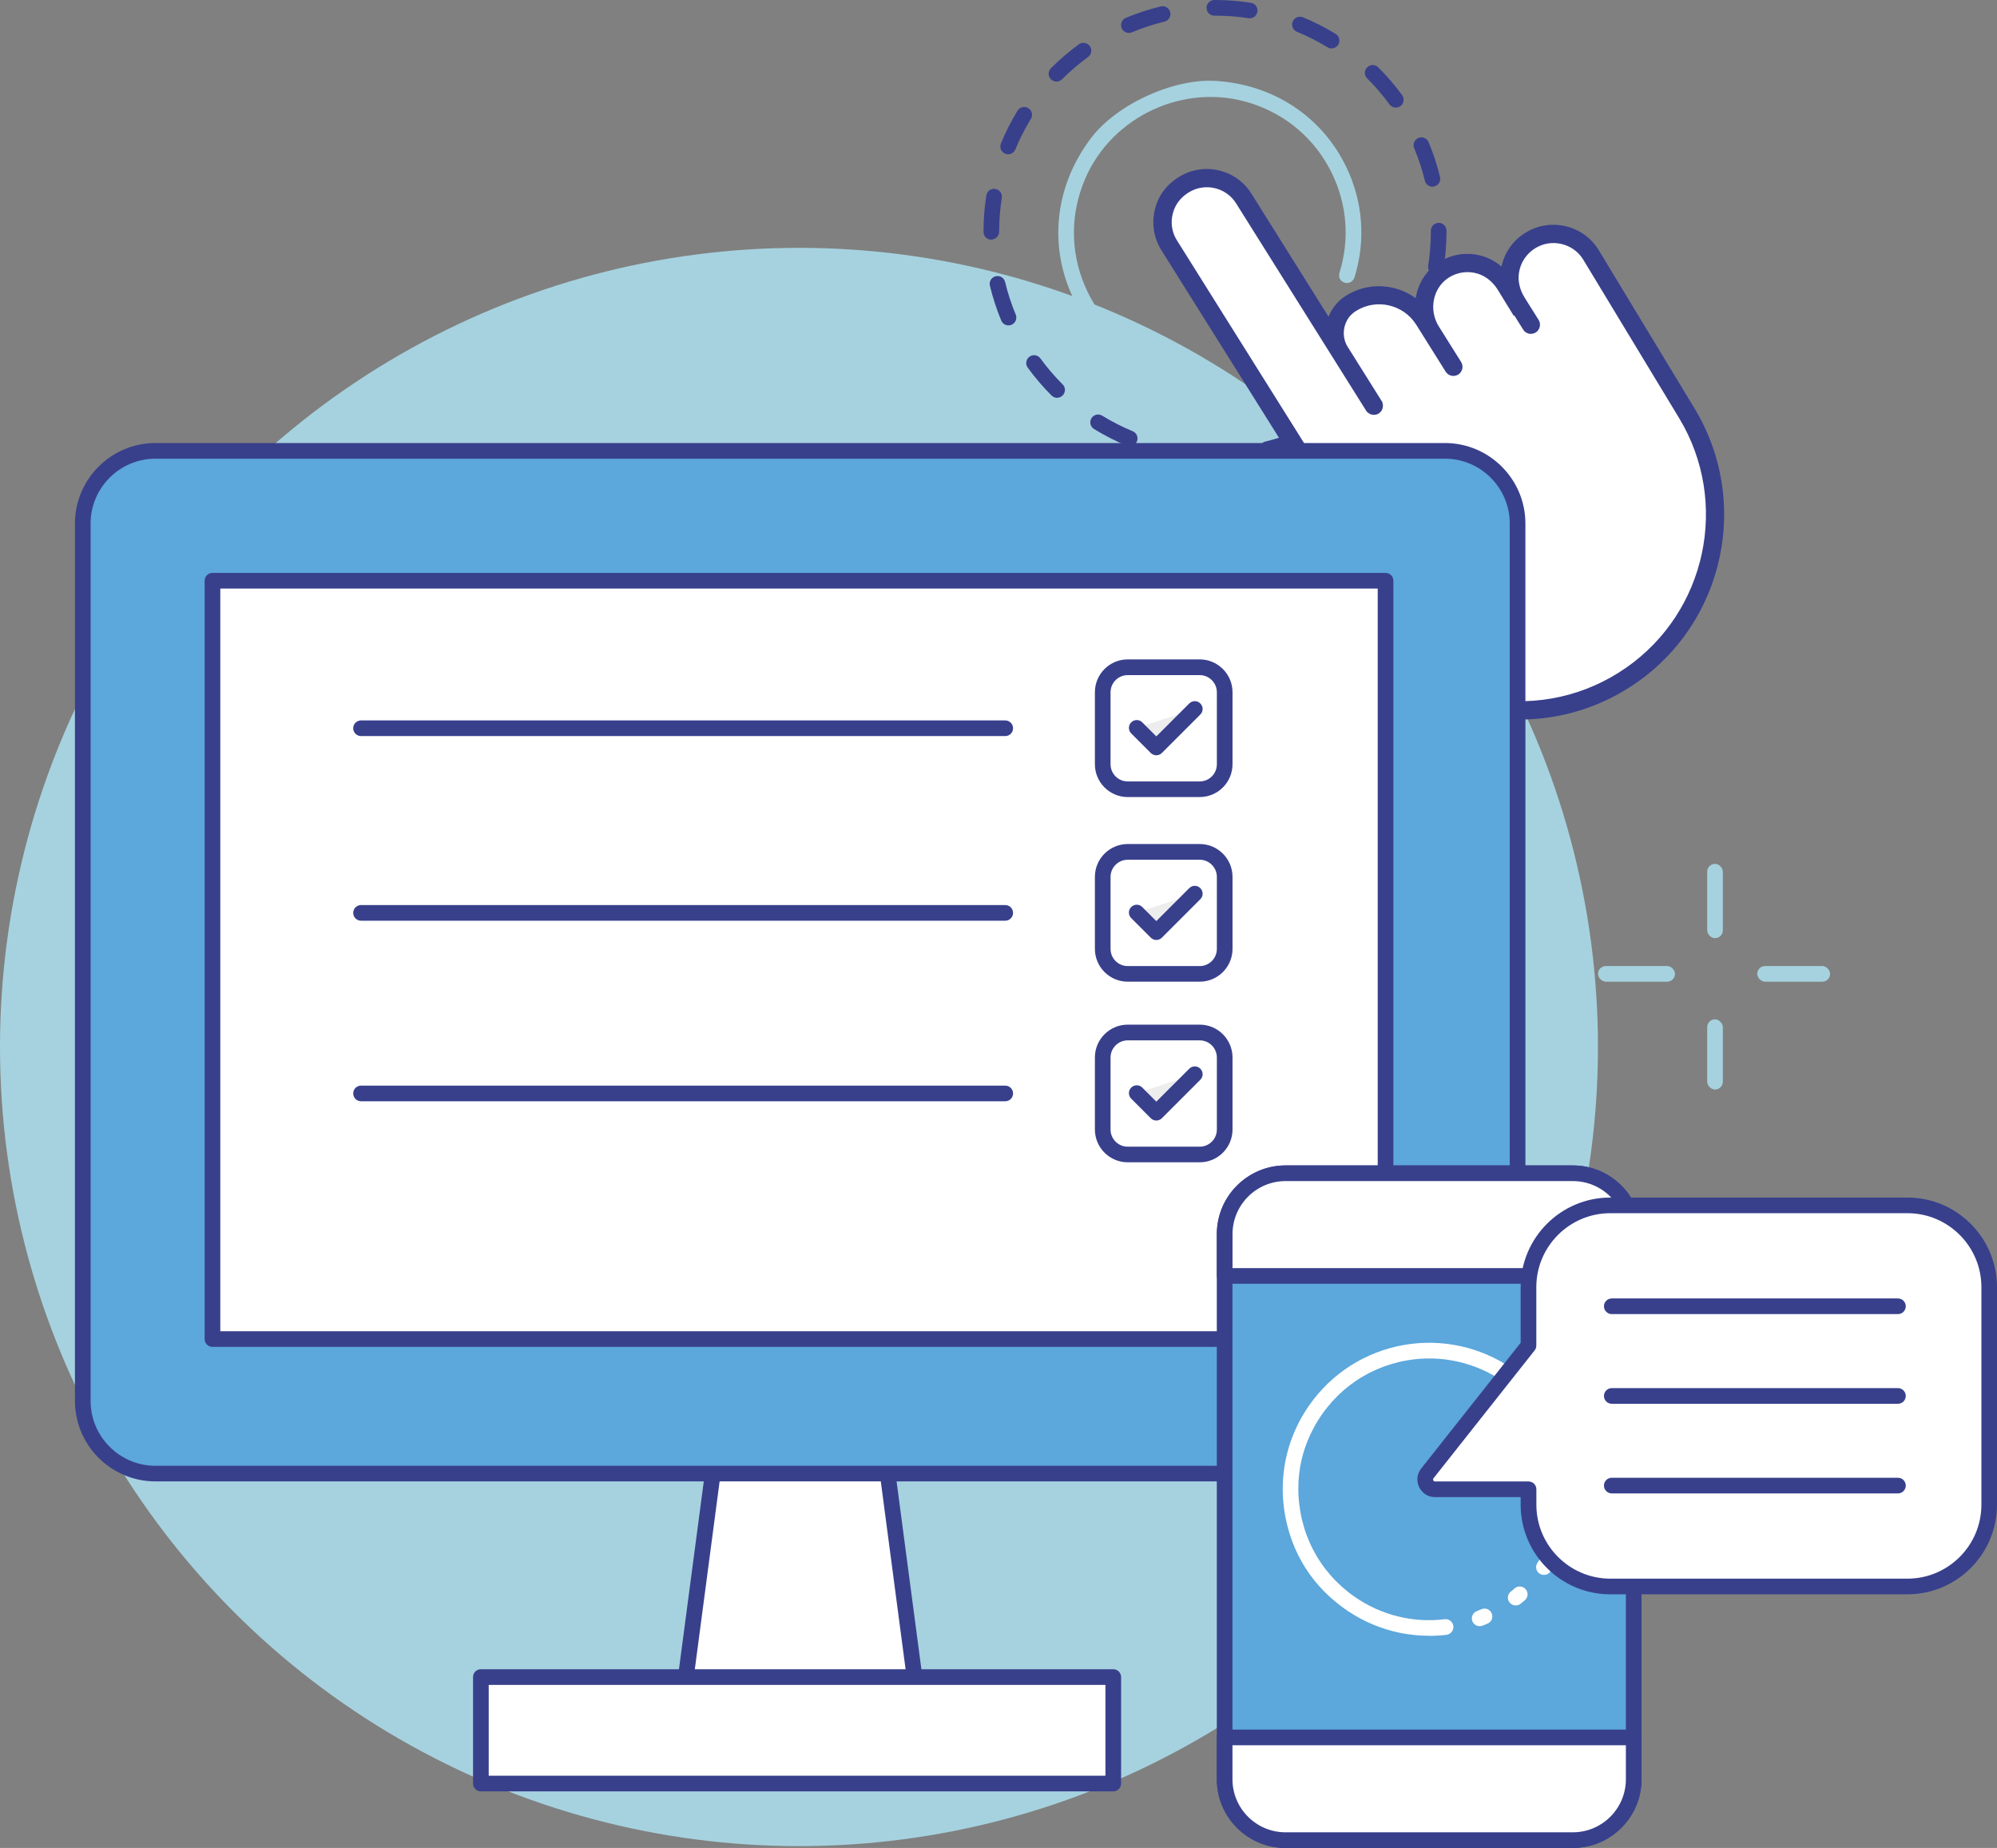 <svg xmlns="http://www.w3.org/2000/svg" id="Layer_2" data-name="Layer 2" viewBox="0 0 382.64 354.01"><rect x="0" y="0" width="382.64" height="354.01" fill="#808080" stroke="none"/><defs><style>.cls-1 { fill: #fff; } .cls-2 { fill: #38408c; } .cls-3 { fill: #a6d2df; } .cls-4 { fill: #ededee; } .cls-5 { fill: #5ca7dc; }</style></defs><g id="Layer_1-2" data-name="Layer 1"><g><circle class="cls-3" cx="153.09" cy="200.57" r="153.09"/><path class="cls-2" d="m232.86 88.72h-.04c-2.33.0-4.67-.18-6.96-.54-.82-.13-1.38-.9-1.25-1.72s.9-1.37 1.71-1.25c2.13.34 4.32.51 6.5.51.83.0 1.52.67 1.52 1.5s-.65 1.5-1.48 1.5zm9.93-1.17c-.68.0-1.29-.46-1.46-1.15-.19-.81.31-1.61 1.11-1.81 2.12-.51 4.22-1.19 6.23-2.02.76-.32 1.64.05 1.96.81.32.77-.04 1.64-.81 1.96-2.16.9-4.41 1.63-6.69 2.17-.12.03-.23.04-.35.04zm-26.33-2.06c-.19.0-.38-.04-.57-.11-2.16-.89-4.27-1.97-6.27-3.2-.71-.43-.93-1.36-.49-2.06.43-.71 1.36-.92 2.06-.49 1.86 1.14 3.83 2.15 5.84 2.98.77.32 1.13 1.19.81 1.96-.24.58-.8.93-1.39.93zm41.51-4.92c-.46.0-.92-.21-1.21-.62-.49-.67-.34-1.61.33-2.1 1.77-1.28 3.44-2.72 4.99-4.26.59-.59 1.54-.59 2.12.0.59.59.59 1.54.0 2.12-1.65 1.65-3.45 3.19-5.34 4.57-.27.19-.58.29-.88.29zm-55.42-4.36c-.38.0-.77-.15-1.06-.44-1.66-1.65-3.19-3.45-4.57-5.34-.49-.67-.34-1.61.33-2.1.67-.49 1.61-.34 2.1.33 1.28 1.76 2.72 3.44 4.26 4.98.59.58.59 1.53.0 2.12-.29.29-.68.44-1.06.44zm66.78-7.9c-.27.0-.54-.07-.79-.22-.71-.44-.92-1.36-.49-2.06 1.15-1.86 2.15-3.82 2.99-5.84.32-.76 1.19-1.13 1.96-.81s1.13 1.19.81 1.96c-.9 2.16-1.97 4.27-3.2 6.27-.28.46-.77.71-1.28.71zm-76.09-5.97c-.59.0-1.15-.35-1.39-.92-.9-2.16-1.63-4.41-2.18-6.69-.19-.81.3-1.62 1.11-1.81.81-.19 1.62.3 1.81 1.11.51 2.12 1.19 4.22 2.03 6.23.32.76-.04 1.64-.81 1.96-.19.08-.38.12-.58.12zm81.9-9.7c-.08.0-.16.0-.24-.02-.82-.13-1.38-.9-1.25-1.72.34-2.14.51-4.34.51-6.54v-.17c0-.83.67-1.5 1.5-1.5s1.5.67 1.5 1.5v.17c0 2.35-.19 4.71-.55 7.01-.12.74-.75 1.26-1.48 1.26zm-85.19-6.73c-.83.0-1.5-.63-1.5-1.46.0-.02.0-.12.0-.14.0-2.27.18-4.6.54-6.87.13-.82.89-1.38 1.71-1.25.82.13 1.38.9 1.25 1.71-.33 2.12-.5 4.29-.5 6.45.0.83-.67 1.54-1.5 1.54zm84.52-10.14c-.68.0-1.29-.46-1.46-1.15-.51-2.12-1.2-4.21-2.04-6.23-.32-.76.04-1.64.8-1.96s1.64.04 1.96.8c.91 2.16 1.64 4.41 2.19 6.68.19.81-.3 1.62-1.11 1.81-.12.03-.24.04-.35.04zm-81.3-6.22c-.19.0-.38-.04-.57-.11-.77-.32-1.13-1.19-.82-1.96.89-2.16 1.96-4.27 3.19-6.27.43-.71 1.36-.93 2.06-.49.71.43.93 1.36.49 2.06-1.14 1.86-2.14 3.83-2.97 5.85-.24.58-.8.93-1.39.93zm74.27-8.94c-.46.0-.92-.21-1.21-.62-1.28-1.76-2.72-3.43-4.27-4.97-.59-.58-.59-1.53.0-2.12.58-.59 1.53-.59 2.12.0 1.66 1.65 3.21 3.45 4.58 5.33.49.67.34 1.61-.33 2.1-.27.19-.58.29-.88.29zm-65.01-4.98c-.38.0-.77-.15-1.06-.44-.59-.58-.59-1.53.0-2.12 1.65-1.66 3.44-3.2 5.34-4.58.67-.49 1.61-.34 2.1.33.49.67.34 1.61-.33 2.1-1.76 1.29-3.44 2.72-4.98 4.27-.29.29-.68.44-1.06.44zm52.71-6.35c-.27.0-.54-.07-.78-.22-1.86-1.14-3.83-2.14-5.85-2.97-.77-.31-1.13-1.19-.82-1.96.32-.77 1.19-1.13 1.96-.82 2.16.89 4.27 1.96 6.27 3.18.71.43.93 1.36.5 2.06-.28.46-.78.72-1.28.72zm-38.85-2.98c-.59.0-1.14-.35-1.38-.92-.32-.76.04-1.64.81-1.96 2.16-.9 4.41-1.64 6.69-2.19.81-.19 1.62.3 1.81 1.11.19.81-.3 1.62-1.11 1.81-2.12.51-4.22 1.19-6.23 2.04-.19.08-.38.12-.58.12zm23.16-2.79c-.08.0-.15.0-.23-.02-2.11-.33-4.26-.49-6.41-.49h-.13c-.83.0-1.5-.67-1.5-1.5s.67-1.5 1.5-1.5h.13c2.3.0 4.62.18 6.87.53.82.13 1.38.89 1.25 1.71-.12.74-.75 1.27-1.48 1.27z"/><path class="cls-1" d="m311.67 128.14c-7.75 5.38-17.14 7.49-26.45 5.94v.06c-1.42-.19-2.76-.43-3.94-.77-4.23-1.22-8.46-3.1-12.57-5.61l-38.14-23.19c-3.59-2.18-4.97-6.57-3.35-10.39.99-1.6 2.57-2.72 4.45-3.11 1.64-.34 3.36.0 4.84.8l19.58 10.55c.31.17.64.25.96.25.54.0 1.07-.22 1.46-.64.63-.68.73-1.66.24-2.45L225.27 46.2c-1.21-1.93-1.39-4.3-.45-6.46.56-1.27 1.53-2.31 2.7-3.05l.05-.03c3.2-2.01 7.44-1.04 9.45 2.17l18.57 29.6s0 .01.01.02l6.38 10.17h0c.46.63 1.33.81 2.01.39.67-.42.89-1.29.52-1.98h0l-.05-.09-6.49-10.35c-1.01-1.62-1.08-3.65-.09-5.43.41-.74 1.05-1.35 1.77-1.8 4.03-2.52 9.36-1.29 11.89 2.74l2.81 4.48h0l2.82 4.5c.44.7 1.37.91 2.07.47s.91-1.37.47-2.07l-4.25-6.77c-2.02-3.22-1.29-7.6 1.89-9.69 1.76-1.16 3.92-1.45 5.95-.79 1.63.53 2.97 1.72 3.88 3.18l2.91 4.73.1-.06 1.84 2.93c.44.7 1.37.91 2.07.47h0c.7-.44.91-1.37.47-2.07l-2.67-4.25c-.9-1.44-1.37-3.15-1.14-4.83.28-2.08 1.44-3.86 3.19-4.96 1.57-.98 3.43-1.3 5.24-.88 1.81.41 3.34 1.51 4.32 3.06l18.41 30.42c9.81 16.21 5.31 37.38-10.26 48.19z"/><path class="cls-3" d="m222.25 70.33c-.3.81-1.23 1.19-2.02.85-6.82-2.96-12.15-8.31-15.1-15.21-4.13-9.67-2.82-20.63 3.93-29.53 4.91-6.47 15.78-11.45 23.88-10.94 11.14.7 20.29 6.86 24.92 16.29 3.3 6.73 3.88 14.26 1.67 21.35-.26.83-1.15 1.29-1.97.99h0c-.74-.27-1.15-1.07-.92-1.82 2-6.38 1.49-13.15-1.48-19.2-3.17-6.47-8.72-11.22-15.63-13.38-12.52-3.92-26.39 2.45-31.59 14.49-2.87 6.64-2.89 13.95-.06 20.57 2.65 6.2 7.44 11.01 13.58 13.65.72.31 1.05 1.15.78 1.88h0z"/><g><path class="cls-2" d="m324.5 78.4-18.43-30.44c-2.91-4.64-9.06-6.05-13.7-3.14-2.37 1.49-3.98 3.85-4.49 6.62.0.03.0.07-.01.1-1.1-1.02-2.4-1.81-3.85-2.24-2.76-.82-5.64-.43-8.06 1.06-2.63 1.63-4.16 4.33-4.5 7.21-3.75-2.96-9.11-3.43-13.39-.74-1.64 1.03-2.84 2.58-3.44 4.39l-15.05-23.99c-2.89-4.6-8.98-6-13.59-3.11l-.14.09c-1.5.96-2.77 2.27-3.56 3.86-1.58 3.22-1.38 6.82.44 9.72l31.5 50.22-16.52-8.9c-2.9-1.56-6.35-1.59-9.38.0-1.25.66-2.32 1.62-3.16 2.75-.18.14-.33.31-.44.52-.08.16-.14.32-.21.47-.07.11-.15.22-.21.33l-.03.06.06.03c-2.02 5.12-.12 10.93 4.67 13.84l38.14 23.19c4.34 2.64 8.81 4.63 13.29 5.93 2.46.71 5.44 1.04 8.29 1.28.04.0.09.0.13.0.05.0.1-.02.15-.03.73.04 1.46.07 2.19.07 7.89.0 15.58-2.39 22.18-6.97 16.86-11.71 21.75-34.64 11.12-52.21zm-12.83 49.74c-7.75 5.38-17.14 7.49-26.45 5.94v.06c-1.42-.19-2.76-.43-3.94-.77-4.23-1.22-8.46-3.1-12.57-5.61l-38.14-23.19c-3.59-2.18-4.97-6.57-3.35-10.39.99-1.6 2.57-2.72 4.45-3.11 1.64-.34 3.36.0 4.84.8l19.58 10.55c.31.17.64.25.96.25.54.0 1.07-.22 1.46-.64.63-.68.73-1.66.24-2.45L225.27 46.2c-1.21-1.93-1.39-4.3-.45-6.46.56-1.27 1.53-2.31 2.7-3.05l.05-.03c3.2-2.01 7.44-1.04 9.45 2.17l18.57 29.6s0 .01.01.02l6.38 10.17h0c.46.63 1.33.81 2.01.39.67-.42.89-1.29.52-1.98h0l-.05-.09-6.49-10.35c-1.01-1.62-1.08-3.65-.09-5.43.41-.74 1.05-1.35 1.77-1.8 4.03-2.52 9.36-1.29 11.89 2.74l2.81 4.48h0l2.82 4.5c.44.7 1.37.91 2.07.47s.91-1.37.47-2.07l-4.25-6.77c-2.02-3.22-1.29-7.6 1.89-9.69 1.76-1.16 3.92-1.45 5.95-.79 1.63.53 2.97 1.72 3.88 3.18l2.91 4.73.1-.06 1.84 2.93c.44.7 1.37.91 2.07.47h0c.7-.44.91-1.37.47-2.07l-2.67-4.25c-.9-1.44-1.37-3.15-1.14-4.83.28-2.08 1.44-3.86 3.19-4.96 1.57-.98 3.43-1.3 5.24-.88 1.81.41 3.34 1.51 4.32 3.06l18.41 30.42c9.81 16.21 5.31 37.38-10.26 48.19z"/><path class="cls-2" d="m291.21 137.83c-.66.0-1.36-.02-2.2-.07-.04.03-.18.03-.29.02-2.86-.25-5.85-.58-8.33-1.29-4.5-1.3-9-3.3-13.36-5.95l-38.14-23.19c-4.78-2.9-6.79-8.73-4.85-13.94l-.08-.04.15-.28c.04-.07.08-.14.13-.21.03-.04.06-.09.08-.13l.06-.14c.04-.11.09-.22.14-.32.11-.23.28-.43.48-.59.91-1.21 1.99-2.15 3.22-2.8 3.09-1.63 6.59-1.63 9.62.0l15.68 8.45-30.99-49.42c-1.88-3-2.05-6.72-.46-9.96.77-1.56 2.03-2.93 3.65-3.96l.14-.09c2.29-1.43 4.99-1.89 7.63-1.29 2.63.6 4.87 2.19 6.3 4.48l14.77 23.56c.67-1.68 1.82-3.07 3.36-4.04 4.12-2.58 9.42-2.37 13.34.5.46-2.93 2.11-5.45 4.56-6.97 2.49-1.54 5.42-1.93 8.26-1.09 1.31.39 2.52 1.06 3.61 2 .59-2.69 2.19-4.98 4.54-6.45 2.3-1.44 5.03-1.91 7.69-1.3s4.91 2.21 6.36 4.51l18.43 30.45c10.7 17.68 5.79 40.76-11.19 52.54-6.61 4.59-14.33 7.02-22.32 7.02zm-2.21-.57c.88.05 1.57.07 2.21.07 7.89.0 15.51-2.4 22.03-6.93 16.75-11.64 21.61-34.42 11.04-51.87l-18.43-30.44c-1.37-2.19-3.52-3.71-6.04-4.29-2.53-.58-5.12-.14-7.31 1.23-2.32 1.46-3.88 3.75-4.38 6.45l-.08.45-.35-.22c-1.12-1.04-2.38-1.78-3.75-2.19-2.69-.8-5.49-.43-7.86 1.04-2.44 1.51-4.04 4.07-4.39 7.03l-.05.44-.35-.28c-3.77-2.98-9.04-3.28-13.1-.73-1.59 1-2.74 2.47-3.33 4.26l-.17.51-15.33-24.44c-1.36-2.17-3.49-3.68-5.99-4.25s-5.08-.14-7.25 1.22l-.14.09c-1.54.98-2.74 2.28-3.47 3.76-1.52 3.08-1.35 6.63.43 9.48l32 51.02-17.35-9.35c-2.87-1.55-6.21-1.55-9.15.0-1.18.62-2.21 1.52-3.08 2.68l-.05.05c-.16.12-.29.27-.37.44-.05.1-.09.19-.13.29l-.07.17c-.04.08-.08.13-.11.18v.01h.02l-.08.22c-1.98 5.03-.06 10.72 4.57 13.53l38.14 23.19c4.32 2.63 8.77 4.61 13.23 5.9 2.44.7 5.4 1.03 8.24 1.27.04.0.07.0.11.0.05-.02.09-.02.12-.03zm2.21-2.43c-1.93.0-3.87-.15-5.8-.47l-.22.02c-1.6-.22-2.9-.47-3.96-.78-4.25-1.23-8.5-3.12-12.63-5.63l-38.14-23.19c-3.68-2.24-5.13-6.74-3.45-10.7 1.06-1.71 2.7-2.86 4.63-3.26 1.62-.34 3.39-.04 5 .83l19.58 10.55c.71.38 1.58.23 2.13-.35.55-.59.64-1.46.21-2.15l-33.48-53.38c-1.27-2.03-1.44-4.46-.47-6.69.55-1.25 1.52-2.34 2.8-3.16l.05-.03c3.32-2.08 7.71-1.07 9.79 2.24l24.96 39.78c.38.53 1.12.68 1.67.33.55-.35.74-1.07.43-1.65l-.07-.13-6.46-10.3c-1.08-1.73-1.11-3.86-.1-5.69.41-.73 1.05-1.38 1.85-1.89 4.15-2.59 9.63-1.32 12.23 2.81l5.63 8.98c.37.58 1.14.76 1.72.39.58-.37.76-1.14.39-1.72l-4.25-6.77c-2.14-3.41-1.26-7.91 1.97-10.03 1.83-1.2 4.07-1.5 6.16-.82 1.6.52 3.03 1.69 4.01 3.29l2.78 4.52.1-.06 1.97 3.14c.37.58 1.14.76 1.72.4.58-.37.76-1.14.39-1.72l-2.67-4.25c-.99-1.57-1.4-3.35-1.18-5 .29-2.13 1.5-4 3.31-5.14 1.63-1.02 3.55-1.35 5.42-.92s3.46 1.55 4.47 3.17l18.42 30.43c9.88 16.33 5.34 37.64-10.33 48.52h0c-6.13 4.26-13.28 6.48-20.61 6.48zm-5.94-.99c9.25 1.54 18.57-.55 26.27-5.9h0c15.46-10.73 19.93-31.75 10.19-47.85l-18.41-30.42c-.94-1.5-2.42-2.54-4.16-2.94s-3.53-.1-5.05.85c-1.68 1.06-2.81 2.8-3.08 4.78-.21 1.54.18 3.19 1.11 4.67l2.67 4.25c.51.82.26 1.9-.55 2.41-.82.51-1.9.27-2.41-.55l-1.7-2.72-.11.07-3.04-4.95c-.92-1.5-2.25-2.59-3.74-3.08-1.94-.63-4.03-.35-5.73.76-3 1.97-3.82 6.17-1.82 9.35l4.25 6.77c.51.82.26 1.9-.55 2.41-.82.51-1.9.26-2.41-.55l-5.63-8.98c-2.45-3.91-7.63-5.1-11.54-2.66-.73.46-1.31 1.05-1.68 1.71-.93 1.67-.9 3.61.08 5.18l6.68 10.65-.04.02c.29.77.0 1.65-.7 2.09-.71.44-1.63.31-2.19-.28l-.03.02-.14-.2-24.96-39.79c-1.93-3.08-6.02-4.02-9.1-2.09l-.05.03c-1.2.76-2.1 1.78-2.61 2.94-.91 2.07-.75 4.34.43 6.22L259 99.44c.55.89.45 1.99-.26 2.75-.7.74-1.83.93-2.73.45l-19.58-10.55c-1.51-.81-3.17-1.09-4.67-.78-1.8.37-3.33 1.44-4.29 3-1.57 3.7-.2 7.93 3.27 10.04l38.14 23.19c4.09 2.49 8.3 4.37 12.51 5.58.99.28 2.18.52 3.65.73h0l.25-.02z"/></g><g><polygon class="cls-1" points="169.7 279.44 136.94 279.44 130.97 324.62 175.67 324.62 169.7 279.44"/><path class="cls-2" d="m175.67 326.12h-44.7c-.43.0-.84-.19-1.13-.51s-.42-.76-.36-1.19l5.97-45.18c.1-.75.73-1.3 1.49-1.3h32.76c.75.0 1.39.56 1.49 1.3l5.97 45.18c.06.43-.07.86-.36 1.19s-.7.51-1.13.51zm-42.99-3h41.28l-5.57-42.18h-30.13l-5.57 42.18z"/></g><g><rect class="cls-5" x="15.86" y="86.37" width="274.92" height="195.92" rx="13.93" ry="13.93"/><path class="cls-2" d="m276.85 283.79H29.79c-8.51.0-15.43-6.92-15.43-15.43V100.3c0-8.51 6.92-15.43 15.43-15.43h247.06c8.51.0 15.43 6.92 15.43 15.43v168.07c0 8.51-6.92 15.43-15.43 15.43zM29.79 87.87c-6.85.0-12.43 5.58-12.43 12.43v168.07c0 6.85 5.58 12.43 12.43 12.43h247.06c6.85.0 12.43-5.57 12.43-12.43V100.3c0-6.85-5.57-12.43-12.43-12.43H29.79z"/></g><g><rect class="cls-1" x="40.71" y="111.25" width="224.77" height="145.27"/><path class="cls-2" d="m265.48 258.02H40.71c-.83.0-1.5-.67-1.5-1.5V111.25c0-.83.67-1.5 1.5-1.5h224.77c.83.0 1.5.67 1.5 1.5v145.27c0 .83-.67 1.5-1.5 1.5zm-223.27-3h221.77V112.75H42.21v142.27z"/></g><g><rect class="cls-3" x="327.11" y="165.49" width="3" height="14.23" rx="1.5" ry="1.5"/><rect class="cls-3" x="336.7" y="185.06" width="13.96" height="3" rx="1.5" ry="1.5"/><rect class="cls-3" x="327.11" y="195.27" width="3" height="13.45" rx="1.5" ry="1.5"/><rect class="cls-3" x="306.19" y="185.06" width="14.75" height="3" rx="1.5" ry="1.5"/></g><rect class="cls-1" x="72.65" y="144.77" width="127.05" height="28.81"/><g><rect class="cls-1" x="211.29" y="127.82" width="23.36" height="23.36" rx="4.79" ry="4.79"/><path class="cls-2" d="m229.87 152.69h-13.79c-3.47.0-6.29-2.82-6.29-6.29v-13.79c0-3.47 2.82-6.29 6.29-6.29h13.79c3.47.0 6.29 2.82 6.29 6.29v13.79c0 3.47-2.82 6.29-6.29 6.29zm-13.79-23.36c-1.81.0-3.29 1.47-3.29 3.29v13.79c0 1.81 1.47 3.29 3.29 3.29h13.79c1.81.0 3.29-1.47 3.29-3.29v-13.79c0-1.81-1.47-3.29-3.29-3.29h-13.79z"/></g><g><polyline class="cls-4" points="217.82 139.45 221.56 143.19 228.94 135.82"/><path class="cls-2" d="m221.56 144.69c-.38.0-.77-.15-1.06-.44l-3.75-3.75c-.59-.59-.59-1.54.0-2.12.59-.59 1.54-.59 2.12.0l2.69 2.69 6.31-6.31c.59-.59 1.54-.59 2.12.0.59.59.59 1.54.0 2.12l-7.37 7.37c-.29.29-.68.44-1.06.44z"/></g><g><g><rect class="cls-5" x="234.65" y="224.76" width="78.39" height="127.75" rx="11.66" ry="11.66"/><path class="cls-2" d="m301.37 354.01h-55.06c-7.26.0-13.16-5.91-13.16-13.16V236.42c0-7.26 5.91-13.16 13.16-13.16h55.06c7.26.0 13.16 5.91 13.16 13.16v104.43c0 7.26-5.91 13.16-13.16 13.16zm-55.06-127.75c-5.6.0-10.16 4.56-10.16 10.16v104.43c0 5.6 4.56 10.16 10.16 10.16h55.06c5.6.0 10.16-4.56 10.16-10.16V236.42c0-5.6-4.56-10.16-10.16-10.16h-55.06z"/></g><g><path class="cls-1" d="m301.37 224.76h-55.06c-6.43.0-11.66 5.23-11.66 11.66v8.01h78.39v-8.01c0-6.43-5.23-11.66-11.66-11.66z"/><path class="cls-2" d="m313.04 245.93h-78.38c-.83.0-1.5-.67-1.5-1.5v-8.01c0-7.26 5.91-13.16 13.16-13.16h55.06c7.26.0 13.16 5.91 13.16 13.16v8.01c0 .83-.67 1.5-1.5 1.5zm-76.88-3h75.38v-6.51c0-5.6-4.56-10.16-10.16-10.16h-55.06c-5.6.0-10.16 4.56-10.16 10.16v6.51z"/></g><g><path class="cls-1" d="m246.32 352.51h55.06c6.43.0 11.66-5.23 11.66-11.66v-8.01h-78.39v8.01c0 6.43 5.23 11.66 11.66 11.66z"/><path class="cls-2" d="m301.37 354.01h-55.06c-7.26.0-13.16-5.91-13.16-13.16v-8.01c0-.83.67-1.5 1.5-1.5h78.38c.83.0 1.5.67 1.5 1.5v8.01c0 7.26-5.91 13.16-13.16 13.16zm-65.22-19.67v6.51c0 5.6 4.56 10.16 10.16 10.16h55.06c5.6.0 10.16-4.56 10.16-10.16v-6.51h-75.38z"/></g></g><g><rect class="cls-1" x="92.14" y="321.26" width="121.17" height="20.4"/><path class="cls-2" d="m213.31 343.17H92.14c-.83.0-1.5-.67-1.5-1.5v-20.4c0-.83.67-1.5 1.5-1.5h121.17c.83.0 1.5.67 1.5 1.5v20.4c0 .83-.67 1.5-1.5 1.5zm-119.67-3h118.17v-17.4H93.64v17.4z"/></g><path class="cls-2" d="m192.61 141.01H69.18c-.83.0-1.5-.67-1.5-1.5s.67-1.5 1.5-1.5h123.43c.83.0 1.5.67 1.5 1.5s-.67 1.5-1.5 1.5z"/><g><rect class="cls-1" x="211.29" y="163.2" width="23.36" height="23.36" rx="4.79" ry="4.79"/><path class="cls-2" d="m229.87 188.06h-13.79c-3.47.0-6.29-2.82-6.29-6.29v-13.79c0-3.47 2.82-6.29 6.29-6.29h13.79c3.47.0 6.29 2.82 6.29 6.29v13.79c0 3.47-2.82 6.29-6.29 6.29zm-13.79-23.36c-1.81.0-3.29 1.47-3.29 3.29v13.79c0 1.81 1.47 3.29 3.29 3.29h13.79c1.81.0 3.29-1.47 3.29-3.29v-13.79c0-1.81-1.47-3.29-3.29-3.29h-13.79z"/></g><g><polyline class="cls-4" points="217.82 174.82 221.56 178.57 228.94 171.19"/><path class="cls-2" d="m221.56 180.07c-.4.0-.78-.16-1.06-.44l-3.75-3.75c-.59-.59-.59-1.54.0-2.12.59-.59 1.54-.59 2.12.0l2.69 2.69 6.31-6.31c.59-.59 1.54-.59 2.12.0.59.59.59 1.54.0 2.12l-7.37 7.37c-.28.28-.66.44-1.06.44z"/></g><path class="cls-2" d="m192.61 176.38H69.18c-.83.0-1.5-.67-1.5-1.5s.67-1.5 1.5-1.5h123.43c.83.0 1.5.67 1.5 1.5s-.67 1.5-1.5 1.5z"/><g><rect class="cls-1" x="211.29" y="197.79" width="23.36" height="23.36" rx="4.79" ry="4.79"/><path class="cls-2" d="m229.87 222.66h-13.79c-3.47.0-6.29-2.82-6.29-6.29v-13.79c0-3.47 2.82-6.29 6.29-6.29h13.79c3.47.0 6.29 2.82 6.29 6.29v13.79c0 3.47-2.82 6.29-6.29 6.29zm-13.79-23.36c-1.81.0-3.29 1.47-3.29 3.29v13.79c0 1.81 1.47 3.29 3.29 3.29h13.79c1.81.0 3.29-1.47 3.29-3.29v-13.79c0-1.81-1.47-3.29-3.29-3.29h-13.79z"/></g><g><polyline class="cls-4" points="217.82 209.41 221.56 213.16 228.94 205.79"/><path class="cls-2" d="m221.56 214.66c-.38.0-.77-.15-1.06-.44l-3.75-3.75c-.59-.59-.59-1.54.0-2.12.59-.59 1.54-.59 2.12.0l2.69 2.69 6.31-6.31c.59-.59 1.54-.59 2.12.0.59.59.59 1.54.0 2.12l-7.37 7.37c-.29.29-.68.44-1.06.44z"/></g><path class="cls-2" d="m192.61 210.97H69.18c-.83.0-1.5-.67-1.5-1.5s.67-1.5 1.5-1.5h123.43c.83.0 1.5.67 1.5 1.5s-.67 1.5-1.5 1.5z"/><g><path class="cls-1" d="m273.8 313.36c-7.34.0-14.44-2.88-19.94-8.35-2.78-2.77-4.94-6.14-6.29-9.82-3.27-8.94-1.99-18.44 3.29-25.98 4.3-6.14 10.73-10.24 18.11-11.55 7.28-1.29 14.8.37 20.86 4.57.71.49.88 1.48.34 2.17h0c-.48.62-1.36.77-2.01.33-5.42-3.77-12.14-5.27-18.67-4.11-8.08 1.43-14.89 6.61-18.47 14.3-1.47 3.16-2.24 6.62-2.25 10.1-.02 8.51 3.97 16.1 10.71 20.82 5.1 3.57 11.22 5.1 17.35 4.35.78-.09 1.49.45 1.63 1.23h0c.15.85-.45 1.65-1.31 1.76-1.12.13-2.24.2-3.36.2z"/><path class="cls-1" d="m282.09 310.5h0c-.24-.75.13-1.56.86-1.85.31-.12.62-.25.92-.38.72-.31 1.56.01 1.91.71h0c.39.77.05 1.71-.74 2.05-.32.14-.65.27-.98.4-.8.31-1.71-.12-1.97-.94zm7.11-3.57h0c-.45-.64-.35-1.53.27-2.02.26-.21.52-.42.77-.64.59-.51 1.49-.45 2.03.11h0c.6.62.56 1.62-.1 2.18-.27.23-.54.45-.81.67-.67.54-1.66.39-2.16-.31zm5.72-5.52h0c-.62-.48-.78-1.36-.34-2.01.19-.28.37-.55.55-.84.42-.67 1.29-.87 1.98-.5h0c.75.42 1.01 1.38.55 2.11-.19.3-.38.59-.58.88-.48.71-1.47.87-2.16.34zm3.84-6.97h0c-.74-.27-1.15-1.07-.92-1.82.1-.32.19-.64.27-.96.2-.76.97-1.22 1.74-1.06h0c.86.17 1.37 1.04 1.15 1.88-.09.32-.18.64-.27.96-.25.83-1.15 1.3-1.96.99zm1.58-7.8h0c-.8-.04-1.43-.71-1.42-1.52v-.05c0-.32.0-.61-.01-.89-.03-.78.57-1.45 1.35-1.53h0c.87-.09 1.62.58 1.65 1.45.01.31.02.63.02.98v.09c-.01.85-.73 1.52-1.58 1.48zm-2.58-8.89c-.1-.32-.21-.63-.32-.95-.26-.74.11-1.55.83-1.86h0c.8-.34 1.72.08 2.01.9.11.31.22.63.32.95.26.83-.21 1.72-1.06 1.93h0c-.76.19-1.55-.23-1.79-.98z"/></g><g><g><path class="cls-1" d="m365.47 230.91h-56.93c-8.66.0-15.67 7.02-15.67 15.67v11.18l-19.38 24.5c-.98 1.23-.1 3.05 1.47 3.05h17.91v2.95c0 8.65 7.02 15.67 15.67 15.67h56.93c8.65.0 15.67-7.02 15.67-15.67v-41.67c0-8.66-7.02-15.67-15.67-15.67z"/><path class="cls-2" d="m365.47 305.42h-56.93c-9.47.0-17.17-7.7-17.17-17.17v-1.45h-16.41c-1.31.0-2.47-.73-3.04-1.91s-.42-2.54.39-3.57l19.06-24.09v-10.65c0-9.47 7.7-17.17 17.17-17.17h56.93c9.47.0 17.17 7.7 17.17 17.17v41.67c0 9.47-7.7 17.17-17.17 17.17zm-56.93-73.01c-7.81.0-14.17 6.36-14.17 14.17v11.18c0 .34-.11.67-.32.93l-19.38 24.5c-.12.15-.09.3-.04.4.05.1.15.21.34.21h17.91c.83.0 1.5.67 1.5 1.5v2.95c0 7.81 6.36 14.17 14.17 14.17h56.93c7.81.0 14.17-6.36 14.17-14.17v-41.67c0-7.81-6.36-14.17-14.17-14.17h-56.93z"/></g><g><path class="cls-2" d="m363.66 251.74h-54.83c-.83.0-1.5-.67-1.5-1.5s.67-1.5 1.5-1.5h54.83c.83.0 1.5.67 1.5 1.5s-.67 1.5-1.5 1.5z"/><path class="cls-2" d="m363.66 268.92h-54.83c-.83.0-1.5-.67-1.5-1.5s.67-1.5 1.5-1.5h54.83c.83.0 1.5.67 1.5 1.5s-.67 1.5-1.5 1.5z"/><path class="cls-2" d="m363.66 286.09h-54.83c-.83.0-1.5-.67-1.5-1.5s.67-1.5 1.5-1.5h54.83c.83.0 1.5.67 1.5 1.5s-.67 1.5-1.5 1.5z"/></g></g></g></g></svg>
